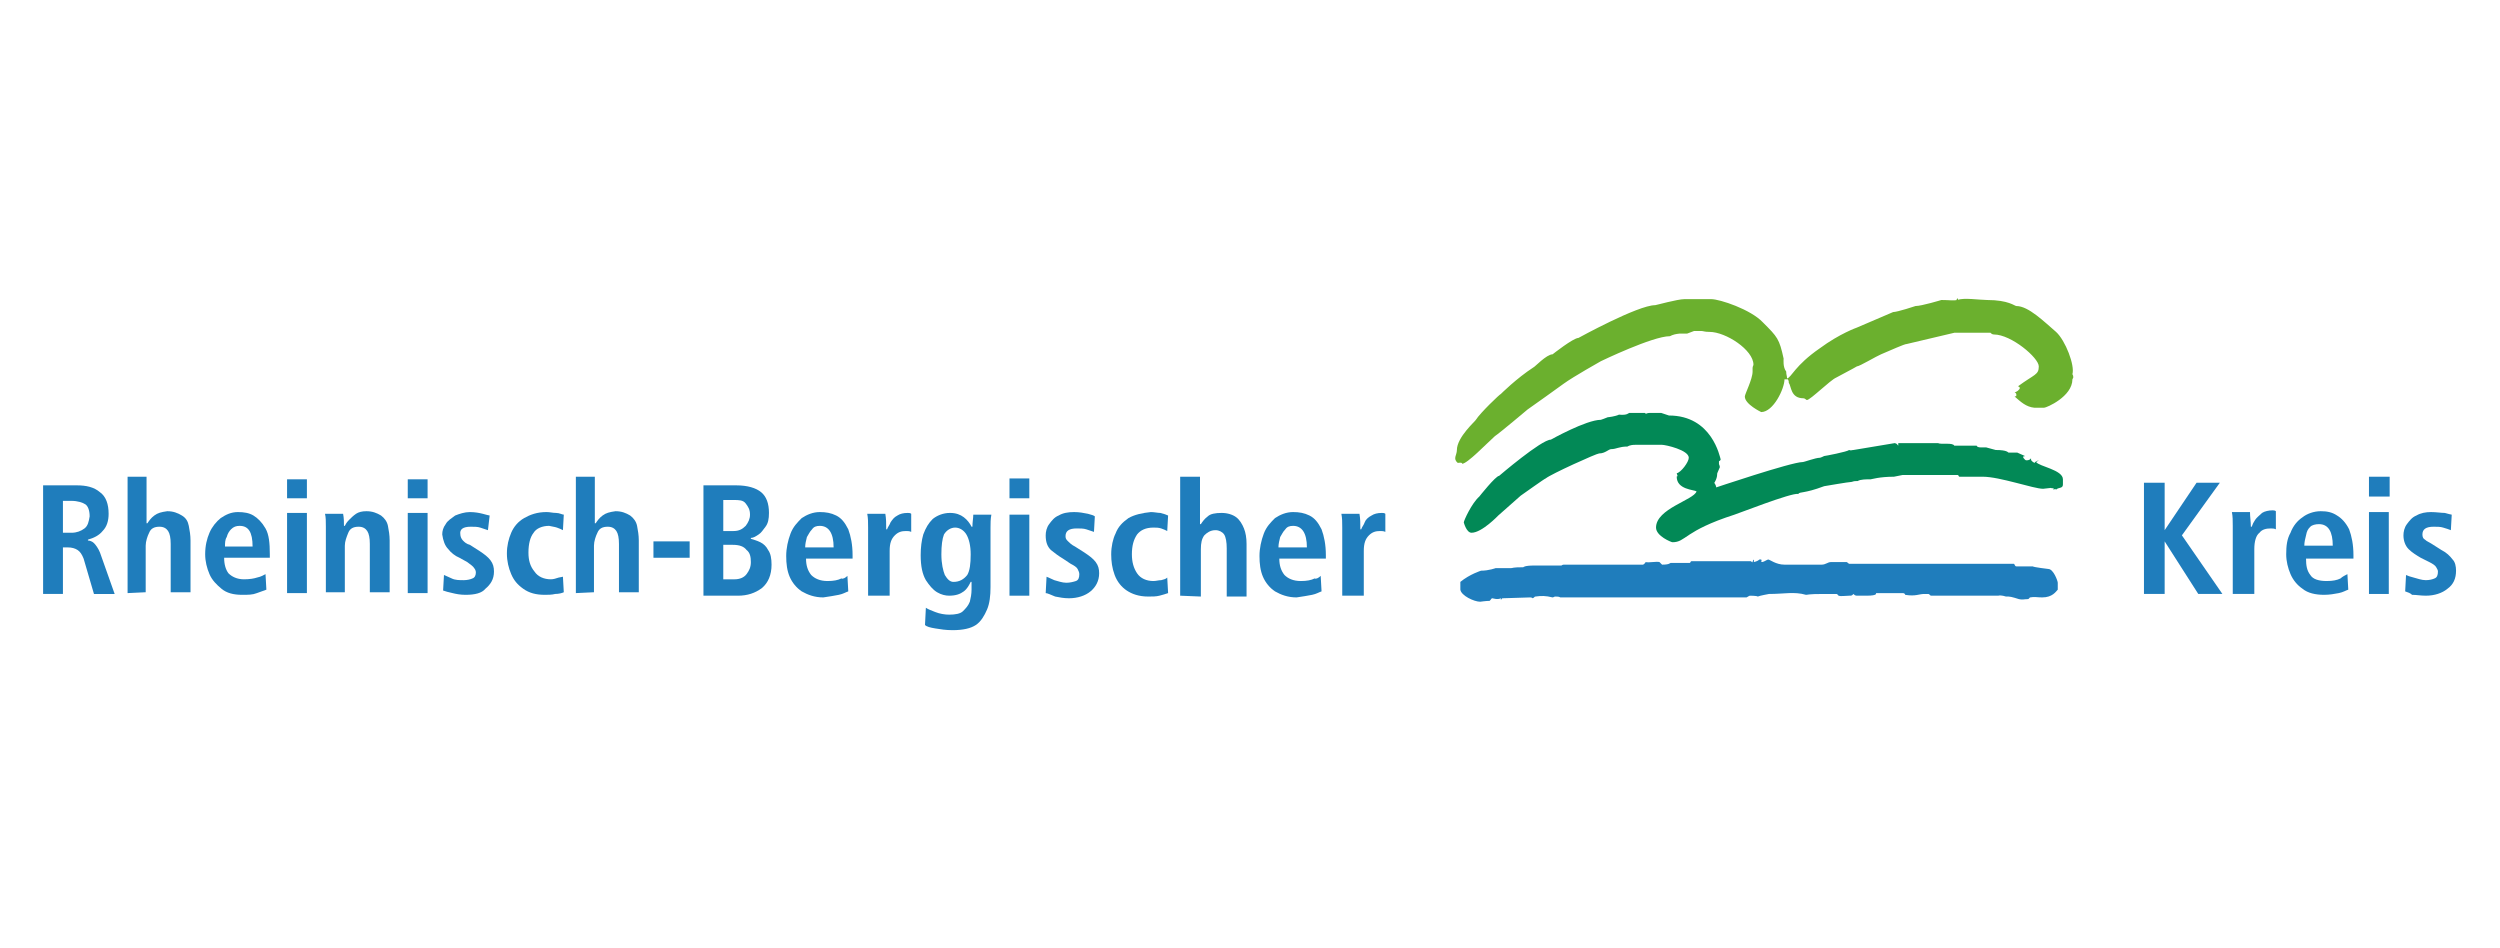 <?xml version="1.0" encoding="UTF-8"?>
<svg xmlns="http://www.w3.org/2000/svg" xmlns:xlink="http://www.w3.org/1999/xlink" version="1.1" id="Ebene_1" x="0px" y="0px" viewBox="0 0 290 110" style="enable-background:new 0 0 290 110;" xml:space="preserve">
<style type="text/css">
	.st0{fill:#1F7DBC;}
	.st1{fill-rule:evenodd;clip-rule:evenodd;fill:#1F7DBC;}
	.st2{fill:#6BB02E;}
	.st3{fill:#028956;}
</style>
<g>
	<g>
		<polygon class="st0" points="248.7,68.9 248.7,56 251.1,56 251.1,61.5 251.1,61.5 254.8,56 257.5,56 253.1,62.1 257.8,68.9     255,68.9 251.1,62.8 251.1,62.8 251.1,68.9   "></polygon>
		<path class="st0" d="M259,68.9V61c0-0.6,0-1.1-0.1-1.6h2.1c0,0.5,0.1,1.2,0.1,1.7h0.1c0.1-0.3,0.2-0.5,0.4-0.8s0.5-0.5,0.8-0.8    c0.3-0.2,0.8-0.3,1.2-0.3c0.1,0,0.3,0,0.4,0.1v2.1c-0.2-0.1-0.4-0.1-0.6-0.1c-0.5,0-1,0.1-1.3,0.5c-0.4,0.3-0.6,1-0.6,1.9v5.2H259    L259,68.9z"></path>
		<path class="st1" d="M272.3,66.6l0.1,1.8c-0.3,0.1-0.6,0.3-1.1,0.4c-0.5,0.1-1.1,0.2-1.7,0.2c-1,0-1.9-0.2-2.5-0.7    c-0.6-0.4-1.1-1-1.4-1.7c-0.3-0.7-0.5-1.5-0.5-2.3c0-1,0.1-1.8,0.5-2.5c0.3-0.8,0.8-1.4,1.4-1.8c0.5-0.4,1.3-0.7,2.1-0.7    c0.7,0,1.3,0.1,1.9,0.5c0.5,0.3,1,0.8,1.4,1.6c0.3,0.8,0.5,1.8,0.5,3v0.4h-5.5c0,0.8,0.1,1.4,0.5,1.9c0.3,0.5,1,0.7,1.9,0.7    c0.7,0,1.2-0.1,1.6-0.3C271.7,66.9,272.1,66.7,272.3,66.6L272.3,66.6z M267.3,63.3h3.3c0-1.6-0.5-2.5-1.6-2.5    c-0.4,0-0.8,0.1-1,0.3c-0.3,0.3-0.4,0.5-0.5,1C267.4,62.5,267.3,62.9,267.3,63.3L267.3,63.3z"></path>
		<path class="st1" d="M274.8,68.9v-9.5h2.3v9.5H274.8L274.8,68.9z M274.8,57.6v-2.3h2.4v2.3H274.8L274.8,57.6z"></path>
		<path class="st0" d="M279,68.6l0.1-1.9c0.2,0.1,0.5,0.2,0.9,0.3c0.4,0.1,0.9,0.3,1.4,0.3c0.4,0,0.8-0.1,1-0.2    c0.3-0.1,0.4-0.4,0.4-0.8c0-0.2-0.1-0.3-0.2-0.5c-0.1-0.2-0.4-0.4-0.8-0.6l-1-0.5c-0.5-0.3-1-0.6-1.4-1c-0.4-0.4-0.6-1-0.6-1.6    c0-0.4,0.1-0.9,0.4-1.3c0.3-0.4,0.6-0.8,1.1-1c0.5-0.3,1.1-0.4,1.7-0.4c0.6,0,1.2,0.1,1.6,0.1c0.4,0.1,0.7,0.2,0.8,0.2l-0.1,1.8    c-0.3-0.1-0.5-0.2-0.9-0.3c-0.3-0.1-0.7-0.1-1.1-0.1c-0.9,0-1.3,0.3-1.3,0.9c0,0.3,0.1,0.5,0.3,0.6c0.2,0.2,0.5,0.3,0.8,0.5    l1.1,0.7c0.6,0.3,1,0.7,1.3,1.1c0.3,0.3,0.4,0.8,0.4,1.3c0,0.9-0.3,1.6-1,2.1c-0.6,0.5-1.5,0.8-2.5,0.8c-0.6,0-1.1-0.1-1.6-0.1    C279.6,68.8,279.3,68.7,279,68.6L279,68.6z"></path>
	</g>
	<g>
		<g>
			<path class="st2" d="M227.1,34.6c0.1,0.2,0,0.2,0,0.2c0.6-0.3,2.6,0,3.4,0c2.5,0,3.2,0.7,3.4,0.7c1.4,0,3.2,1.8,4.6,3     c1.1,1,2.2,3.9,1.9,4.9c0.1,0.2,0.1,0.2,0.1,0.4c-0.1,0.2-0.1,0.2-0.1,0.2c0,2-3,3.3-3.3,3.3c-0.1,0-0.9,0-1.1,0     c-1-0.1-1.6-0.7-2.3-1.3c0.1-0.1,0.2,0.1,0.2-0.2c0-0.2-0.1-0.2-0.2-0.3c0.2,0,0.6-0.3,0.6-0.5c0-0.1-0.1-0.1-0.2-0.2     c1.9-1.4,2.4-1.3,2.4-2.3s-3.2-3.7-5.2-3.7c-0.2,0-0.3-0.1-0.4-0.2h-4.2l-5.5,1.3c-0.3,0-1.8,0.7-3,1.2c-0.5,0.2-2.5,1.4-2.8,1.4     c0,0-0.5,0.3-2.4,1.3c-0.7,0.3-3,2.6-3.4,2.6c-0.1,0-0.2-0.2-0.4-0.2c-1.5,0-1.4-1.4-1.7-1.8c0-0.2,0-0.2-0.1-0.4H207     c0,1.1-1.3,3.8-2.7,3.8c0,0-1.9-0.9-1.9-1.8c0-0.3,0.9-2,0.9-2.9c0-0.1,0-0.2,0-0.4s0.1-0.3,0.1-0.4c0-1.7-3.2-3.8-5.1-3.8     c-0.6,0-0.7-0.1-0.9-0.1c-0.5,0-0.5,0-0.9,0l-0.8,0.3h-0.9c-0.9,0.1-1,0.3-1.1,0.3c-2,0-8,2.9-8,2.9s-3.2,1.8-4.3,2.6     c-0.1,0.1-4.2,3-4.2,3s-3.2,2.7-3.8,3.1c-1,0.9-3.2,3.2-3.8,3.2c0,0,0.1-0.2-0.5-0.1c-0.6-0.5-0.1-0.9-0.1-1.5     c0-1.5,2.2-3.4,2.2-3.5c0.5-0.8,2.8-3,2.9-3c0,0,1.8-1.8,3.8-3.1c0.1,0,1.5-1.5,2.2-1.5c0,0,2.4-1.9,3-1.9c0,0,6.9-3.8,8.9-3.8     c0.1,0,2.6-0.7,3.4-0.7c1.1,0,1.7,0,3.1,0c1,0,4.6,1.2,6,2.7c1.7,1.7,1.9,1.9,2.4,4.2c0,0.1-0.1,1,0.3,1.5c0,0.4,0.1,0.5,0.1,0.8     c0.5-0.1,0.9-1.5,3.8-3.5c2.3-1.7,4.3-2.4,4.3-2.4l4.2-1.8c0.5,0,2.6-0.7,2.6-0.7c0.7,0,3-0.7,3-0.7c0.9,0,1.4,0.1,1.8,0     C226.9,34.7,227,34.7,227.1,34.6L227.1,34.6z"></path>
			<path class="st0" d="M203.4,64.9c0.1,0.2,0.1,0.2,0,0.3c0.1,0,0.5-0.1,0.7-0.3h0.2c0.1,0.2,0,0.2,0,0.2c0,0.3,0.7-0.2,0.8-0.2     c0.2,0,0.9,0.6,1.9,0.6c1.2,0,2.4,0,4.3,0c0.5,0,0.7-0.3,1.1-0.3c0.3,0,1.2,0,1.8,0c0.1,0,0.1,0.1,0.3,0.2h19.1     c0.1,0,0.1,0.3,0.3,0.3c0.6,0,1.9,0,1.9,0c0.1,0.1,1.8,0.3,1.8,0.3c0.6,0,1.1,1.4,1.1,1.6v0.8c-0.2,0.2-0.6,0.9-1.8,0.9     c-0.6,0-0.9-0.1-1.4,0c-0.1,0-0.1,0.2-0.3,0.2c-0.4,0-0.6,0.1-1,0c0,0-0.9-0.3-1.2-0.3c-0.1,0-0.3,0-0.3,0c0,0-0.6-0.2-0.9-0.1     H224c-0.1,0-0.2-0.2-0.3-0.2c-0.2,0-0.3,0-0.5,0c-0.6,0-1,0.3-2.2,0.1c0,0,0-0.2-0.3-0.2c0,0-3.1,0-3.1,0c0,0,0.3,0.3-1.1,0.3     c-0.4,0-0.2,0-1.1,0c-0.2,0-0.3-0.1-0.4-0.2c-0.2,0.2-0.2,0.2-0.5,0.2c-0.4,0-1,0.1-1.2,0c-0.1,0-0.1-0.2-0.3-0.2     c-0.5,0-1,0-1.5,0c-1.8,0-1.8,0.1-2,0.1c-1.4-0.4-2.5-0.1-4.3-0.1c0,0-1.1,0.2-1.3,0.3c-0.1-0.1-0.9-0.1-0.9-0.1     c-0.1,0-0.2,0.1-0.4,0.2h-21.6c-0.2-0.1-0.3-0.1-0.6-0.1c-0.1,0-0.2,0.1-0.3,0.1c-0.8-0.2-1.3-0.2-2-0.1c-0.1,0-0.1,0.1-0.3,0.2     c-0.1-0.1-0.3-0.1-0.3-0.1l-3.2,0.1c-0.1,0-0.1,0.1-0.2,0.2c0,0,0-0.2,0-0.2c-0.4,0.2-0.9,0-1,0c-0.1,0-0.1,0.1-0.3,0.3     c-0.4,0-1.1,0.1-1.1,0.1c-0.7,0-2.2-0.7-2.3-1.4c0-0.3,0-0.9,0-0.9c1.1-0.9,2.4-1.3,2.4-1.3c0.9,0,1.7-0.3,1.7-0.3     c0.7,0,1.1,0,1.8,0c0.2,0,0.1-0.1,1.4-0.1c0,0,0.1-0.2,1.3-0.2c1.7,0,3.1,0,3.1,0c0.1,0,0.1-0.1,0.3-0.1h9.2c0,0,0.2-0.1,0.3-0.3     c0.3,0.1,1.3-0.1,1.6,0c0,0,0.3,0.3,0.3,0.3c0.9,0,0.9-0.2,1-0.2c1.6,0,2.2,0,2.2,0c0.1,0,0.1-0.2,0.2-0.2h6.9     C203.4,65.3,203.2,65.3,203.4,64.9L203.4,64.9z"></path>
			<path class="st3" d="M191.4,47.9c1,0,1.1,0,1.3,0l0.9,0.3c5,0,5.9,4.8,6,5.1c-0.2,0.3,0.1,0-0.2,0.2c0,0.2,0,0.2,0,0.3     c0,0.1,0.1,0.2,0.1,0.4l-0.3,0.7c0,0.4-0.1,1-0.9,1.8h0.3c0.3-0.1,9.2-3.1,10.5-3.1c0.2,0,1.5-0.5,2-0.5c0.1,0,0.5-0.2,0.5-0.2     c0.1,0,2.7-0.5,2.9-0.7c0.2,0.1,0.3,0,0.5,0l4.8-0.8c0.3,0.1,0.2,0.1,0.4,0.3v-0.3h4.6c0.4,0.2,1.7-0.1,1.9,0.3h2.6     c0,0,0,0.2,0.5,0.2h0.6l1.1,0.3c1.4,0,1.4,0.3,1.5,0.3c0.2,0,0.7,0,1,0c0,0,0.2,0.1,0.9,0.4c-0.2,0.1-0.2,0-0.2,0v0.2     c0.2,0.2,0.2,0.3,0.4,0.3c0.2,0,0.5-0.1,0.5-0.3c0,0.1,0,0.1,0,0.2c0,0.2,0.4,0.4,0.4,0.4s0.1-0.2,0.5-0.3     c-0.1,0.1-0.2,0.1-0.3,0.2c0.3,0.5,3.1,0.9,3.1,2c0,0.3,0,0.3,0,0.6c0,0.5-0.5,0.3-0.8,0.6c-0.3-0.2,0.1-0.1-0.3,0v-0.2     c-0.2,0.1-0.2,0-0.3,0l-0.9,0.1c-1.1,0-5-1.4-7-1.4c-0.6,0-2.5,0-2.7,0c-0.1,0-0.1-0.2-0.2-0.2h-6.4l-1,0.2     c-1.7,0-2.6,0.3-2.7,0.3c-0.5,0-1.2,0-1.5,0.2c-0.3,0-0.4,0-0.7,0.1c-0.3,0-3.2,0.5-3.2,0.5c-2.4,0.9-2.8,0.6-3,0.9     c-0.7-0.2-7.3,2.4-7.4,2.4c-5.9,1.9-5.6,3.2-7.2,3.2c-0.1,0-1.9-0.7-1.9-1.7c0-2.2,4.4-3.2,4.7-4.2c-0.3-0.2-2.3-0.2-2.3-1.7     c0-0.1,0.2,0.1,0-0.4c0.5-0.1,1.4-1.3,1.4-1.8c0-0.9-2.7-1.5-3.1-1.5c-1.4,0-2.4,0-3.1,0s-0.9,0.2-0.9,0.2c-1,0-1.3,0.3-1.9,0.3     c-0.3,0-0.7,0.5-1.4,0.5c-0.3,0-5.6,2.4-6.2,2.9c-0.1,0-2.6,1.8-2.9,2c-1.6,1.4-2.6,2.3-2.6,2.3c0,0-1.9,2-3.1,2     c-0.6,0-0.9-1.2-0.9-1.2c0-0.2,0.9-2.2,1.8-3c0,0,1.9-2.4,2.3-2.4c0,0,4.9-4.2,6-4.2c0,0,4.1-2.3,5.8-2.3c0,0,0.6-0.2,0.8-0.3     c0.1,0,0.9-0.1,1.3-0.3c1,0.1,1.1-0.2,1.2-0.2c0.7,0,1.7,0,1.8,0C191,48.1,190.9,47.9,191.4,47.9L191.4,47.9z"></path>
		</g>
		<path class="st3" d="M196.9,56.7c0-0.6,0.5-1.1,1.1-1.1c0.6,0,1.1,0.5,1.1,1.1c0,0.6-0.5,1.1-1.1,1.1    C197.4,57.8,196.9,57.3,196.9,56.7L196.9,56.7z"></path>
	</g>
	<g>
		<path class="st1" d="M5,68.8V56.3h3.9c1.1,0,2,0.2,2.7,0.8c0.7,0.5,1,1.4,1,2.5c0,0.8-0.2,1.5-0.7,2c-0.4,0.5-1,0.8-1.7,1v0.1    c0.2,0,0.5,0.1,0.7,0.3s0.5,0.6,0.7,1.1l1.7,4.8h-2.4l-1.2-4.1c-0.2-0.5-0.4-0.8-0.7-1c-0.3-0.2-0.7-0.3-1.1-0.3H7.3v5.4H5L5,68.8    z M7.3,61.8h1c0.6,0,1.1-0.2,1.5-0.5s0.5-0.8,0.6-1.4c0-0.7-0.2-1.2-0.5-1.4S9,58.1,8.3,58.1h-1V61.8L7.3,61.8z"></path>
		<path class="st0" d="M14.8,68.8V55.3H17v5.4h0.1c0.2-0.3,0.4-0.6,0.8-0.9c0.4-0.3,0.8-0.4,1.5-0.5c0.7,0,1.2,0.2,1.7,0.5    s0.7,0.7,0.8,1.2s0.2,1.1,0.2,1.7v6h-2.3v-5.6c0-0.7-0.1-1.2-0.3-1.5s-0.5-0.5-1-0.5c-0.6,0-1,0.2-1.2,0.7c-0.2,0.4-0.4,1-0.4,1.5    v5.4L14.8,68.8L14.8,68.8z"></path>
		<path class="st1" d="M30.8,66.6l0.1,1.8c-0.2,0.1-0.6,0.2-1.1,0.4S28.8,69,28.1,69c-1,0-1.8-0.2-2.4-0.7s-1.1-1-1.4-1.7    c-0.3-0.7-0.5-1.5-0.5-2.3c0-1,0.2-1.8,0.5-2.5s0.8-1.3,1.3-1.7c0.6-0.4,1.2-0.7,2-0.7c0.7,0,1.3,0.1,1.8,0.4    c0.5,0.3,1,0.8,1.4,1.5s0.5,1.7,0.5,3v0.4H26c0,0.8,0.2,1.4,0.5,1.8c0.4,0.4,1,0.7,1.8,0.7c0.7,0,1.2-0.1,1.5-0.2    C30.3,66.9,30.6,66.7,30.8,66.6L30.8,66.6z M26.1,63.4h3.2c0-1.7-0.5-2.4-1.5-2.4c-0.4,0-0.7,0.1-1,0.4c-0.2,0.2-0.4,0.5-0.5,0.9    C26.1,62.6,26.1,63,26.1,63.4L26.1,63.4z"></path>
		<path class="st1" d="M33.3,68.8v-9.3h2.3v9.3H33.3L33.3,68.8z M33.3,57.8v-2.2h2.3v2.2H33.3L33.3,57.8z"></path>
		<path class="st1" d="M37.8,68.8v-7.7c0-0.6,0-1.1-0.1-1.5h2.1c0.1,0.5,0.1,1,0.1,1.4H40l0,0c0.1-0.2,0.2-0.4,0.5-0.7    c0.2-0.2,0.5-0.5,0.8-0.7c0.3-0.2,0.7-0.3,1.2-0.3c0.7,0,1.2,0.2,1.7,0.5c0.4,0.3,0.7,0.7,0.8,1.2s0.2,1.1,0.2,1.7v6h-2.3v-5.6    c0-0.7-0.1-1.2-0.3-1.5s-0.5-0.5-1-0.5c-0.6,0-1,0.2-1.2,0.7s-0.4,1-0.4,1.5v5.4H37.8L37.8,68.8z"></path>
		<path class="st1" d="M47.3,68.8v-9.3h2.3v9.3H47.3L47.3,68.8z M47.3,57.8v-2.2h2.3v2.2H47.3L47.3,57.8z"></path>
		<path class="st0" d="M51.4,68.5l0.1-1.8c0.2,0.1,0.5,0.2,0.9,0.4c0.4,0.2,0.9,0.2,1.4,0.2c0.4,0,0.8-0.1,1-0.2    c0.3-0.1,0.4-0.4,0.4-0.7c0-0.2-0.1-0.4-0.2-0.5c-0.1-0.2-0.4-0.4-0.8-0.7l-0.9-0.5c-0.5-0.2-1-0.6-1.3-1c-0.4-0.4-0.6-1-0.7-1.7    c0-0.4,0.1-0.8,0.4-1.2c0.2-0.4,0.7-0.7,1.1-1c0.5-0.2,1.1-0.4,1.7-0.4c0.6,0,1.1,0.1,1.5,0.2c0.4,0.1,0.7,0.2,0.8,0.2l-0.2,1.7    c-0.3-0.1-0.6-0.2-0.9-0.3c-0.3-0.1-0.7-0.1-1.1-0.1c-0.9,0-1.3,0.3-1.2,0.9c0,0.2,0.1,0.5,0.3,0.7c0.2,0.2,0.4,0.4,0.8,0.5    l1.1,0.7c0.6,0.4,1,0.7,1.3,1.1s0.4,0.8,0.4,1.3c0,0.9-0.4,1.5-1,2C55.9,68.8,55.1,69,54,69c-0.6,0-1.1-0.1-1.5-0.2    C52,68.7,51.7,68.6,51.4,68.5L51.4,68.5z"></path>
		<path class="st0" d="M65.3,66.9l0.1,1.8c-0.2,0.1-0.6,0.2-1,0.2c-0.4,0.1-0.8,0.1-1.2,0.1c-1,0-1.8-0.2-2.5-0.7s-1.1-1-1.4-1.7    s-0.5-1.5-0.5-2.4c0-0.9,0.2-1.7,0.5-2.4s0.8-1.3,1.5-1.7c0.7-0.4,1.5-0.7,2.6-0.7c0.4,0,0.7,0.1,1.1,0.1s0.7,0.2,0.9,0.2    l-0.1,1.8c-0.2-0.1-0.4-0.2-0.7-0.3s-0.5-0.1-0.9-0.2c-0.8,0-1.5,0.3-1.8,0.8c-0.4,0.5-0.6,1.3-0.6,2.3c0,0.9,0.2,1.6,0.7,2.2    c0.4,0.6,1.1,0.9,1.9,0.9c0.3,0,0.6-0.1,0.9-0.2C64.9,67,65.2,66.9,65.3,66.9L65.3,66.9z"></path>
		<path class="st0" d="M66.8,68.8V55.3H69v5.4h0.1c0.2-0.3,0.4-0.6,0.8-0.9s0.8-0.4,1.5-0.5c0.7,0,1.2,0.2,1.7,0.5    c0.4,0.3,0.7,0.7,0.8,1.2s0.2,1.1,0.2,1.7v6h-2.3v-5.6c0-0.7-0.1-1.2-0.3-1.5s-0.5-0.5-1-0.5c-0.6,0-1,0.2-1.2,0.7    c-0.2,0.4-0.4,1-0.4,1.5v5.4L66.8,68.8L66.8,68.8z"></path>
		<polygon class="st0" points="75.8,64.7 75.8,62.8 80,62.8 80,64.7   "></polygon>
	</g>
	<g>
		<path class="st1" d="M83.9,58v3.6h1.2c0.6,0,1-0.2,1.4-0.6c0.3-0.4,0.5-0.8,0.5-1.3c0-0.6-0.2-0.9-0.5-1.3s-0.8-0.4-1.4-0.4    L83.9,58L83.9,58z M83.9,63.3v3.9h1.3c0.6,0,1.1-0.2,1.4-0.6c0.3-0.4,0.5-0.8,0.5-1.4c0-0.6-0.1-1.1-0.5-1.4    c-0.3-0.4-0.8-0.6-1.6-0.6H83.9L83.9,63.3z M81.6,69.1V56.3h3.8c1.3,0,2.3,0.3,2.9,0.8s0.9,1.3,0.9,2.4c0,0.7-0.1,1.2-0.4,1.6    c-0.3,0.4-0.5,0.7-0.8,0.9c-0.3,0.2-0.6,0.4-0.9,0.4v0.1c0.3,0.1,0.7,0.2,1.1,0.4c0.4,0.2,0.7,0.5,0.9,0.9c0.3,0.4,0.4,1,0.4,1.7    c0,1.2-0.4,2.1-1.1,2.7c-0.8,0.6-1.7,0.9-2.8,0.9L81.6,69.1L81.6,69.1z"></path>
		<path class="st1" d="M98.3,66.8l0.1,1.8c-0.3,0.1-0.6,0.3-1.1,0.4c-0.5,0.1-1.1,0.2-1.8,0.3c-1,0-1.8-0.3-2.5-0.7    c-0.6-0.4-1.1-1-1.4-1.7c-0.3-0.7-0.4-1.5-0.4-2.4c0-0.9,0.2-1.8,0.5-2.6s0.8-1.3,1.3-1.8c0.6-0.4,1.3-0.7,2.1-0.7    c0.7,0,1.3,0.1,1.9,0.4c0.6,0.3,1,0.8,1.4,1.6c0.3,0.8,0.5,1.8,0.5,3v0.4h-5.4c0,0.8,0.2,1.4,0.6,1.9c0.4,0.4,1,0.7,1.9,0.7    c0.7,0,1.2-0.1,1.6-0.3C97.8,67.2,98.1,67,98.3,66.8L98.3,66.8z M93.4,63.5h3.3c0-1.7-0.6-2.5-1.6-2.5c-0.4,0-0.7,0.1-0.9,0.4    c-0.3,0.3-0.4,0.6-0.6,0.9C93.5,62.7,93.4,63.1,93.4,63.5L93.4,63.5z"></path>
		<path class="st0" d="M100.7,69.1v-7.9c0-0.6,0-1.1-0.1-1.6h2.1c0.1,0.6,0.1,1.1,0.1,1.8h0.1c0.1-0.3,0.3-0.5,0.4-0.8    c0.2-0.3,0.4-0.6,0.8-0.8c0.3-0.2,0.7-0.3,1.2-0.3c0.1,0,0.3,0,0.4,0.1v2.1c-0.2-0.1-0.4-0.1-0.6-0.1c-0.5,0-0.9,0.1-1.3,0.5    c-0.4,0.4-0.6,0.9-0.6,1.8v5.2L100.7,69.1L100.7,69.1z"></path>
		<path class="st1" d="M109.2,64.3c0,1.1,0.2,1.9,0.4,2.4c0.3,0.5,0.6,0.8,1,0.8c0.7,0,1.2-0.3,1.6-0.8c0.3-0.5,0.4-1.3,0.4-2.4    c0-1-0.2-1.8-0.5-2.3c-0.3-0.5-0.8-0.8-1.3-0.8s-1,0.3-1.3,0.8C109.3,62.5,109.2,63.3,109.2,64.3L109.2,64.3z M107.3,72.5l0.1-2    c0.3,0.2,0.6,0.3,1.1,0.5c0.5,0.2,1.1,0.3,1.6,0.3c0.7,0,1.3-0.1,1.6-0.4s0.6-0.6,0.8-1.1c0.1-0.4,0.2-0.9,0.2-1.4v-0.9h-0.1    c-0.2,0.4-0.4,0.8-0.8,1.1s-0.9,0.5-1.7,0.5c-0.4,0-0.9-0.1-1.4-0.4c-0.5-0.3-0.9-0.8-1.3-1.4c-0.4-0.7-0.6-1.6-0.6-2.9    c0-0.9,0.1-1.7,0.3-2.4c0.3-0.8,0.6-1.3,1.1-1.8c0.5-0.4,1.2-0.7,2-0.7c0.7,0,1.2,0.2,1.6,0.5c0.4,0.3,0.7,0.7,0.9,1.1h0.1    c0-0.5,0.1-1,0.1-1.4h2.1c-0.1,0.5-0.1,1-0.1,1.5v6.9c0,1-0.1,1.9-0.4,2.6s-0.7,1.4-1.3,1.8c-0.6,0.4-1.5,0.6-2.7,0.6    c-0.8,0-1.4-0.1-2-0.2C107.9,72.8,107.5,72.7,107.3,72.5L107.3,72.5z"></path>
		<path class="st1" d="M117.1,69.1v-9.4h2.3v9.4H117.1L117.1,69.1z M117.1,57.8v-2.3h2.3v2.3H117.1L117.1,57.8z"></path>
		<path class="st0" d="M121.3,68.8l0.1-1.9c0.2,0.1,0.5,0.2,0.9,0.4c0.4,0.1,0.9,0.3,1.4,0.3c0.4,0,0.8-0.1,1.1-0.2    c0.3-0.1,0.4-0.4,0.4-0.8c0-0.2-0.1-0.4-0.2-0.6c-0.1-0.2-0.4-0.4-0.8-0.6l-0.9-0.6c-0.5-0.3-0.9-0.6-1.4-1    c-0.4-0.4-0.6-0.9-0.6-1.7c0-0.4,0.1-0.9,0.4-1.3c0.3-0.4,0.6-0.8,1.1-1c0.5-0.3,1.1-0.4,1.8-0.4c0.6,0,1.1,0.1,1.6,0.2    c0.4,0.1,0.7,0.2,0.8,0.3l-0.1,1.8c-0.3-0.1-0.6-0.2-0.9-0.3c-0.3-0.1-0.7-0.1-1.1-0.1c-0.9,0-1.3,0.3-1.3,0.9    c0,0.3,0.1,0.4,0.3,0.6c0.2,0.2,0.4,0.4,0.8,0.6l1.1,0.7c0.6,0.4,1,0.7,1.3,1.1c0.3,0.4,0.4,0.8,0.4,1.3c0,0.9-0.4,1.6-1,2.1    c-0.6,0.5-1.5,0.8-2.5,0.8c-0.6,0-1.1-0.1-1.6-0.2C121.9,69,121.5,68.8,121.3,68.8L121.3,68.8z"></path>
		<path class="st0" d="M135.4,67l0.1,1.8c-0.3,0.1-0.6,0.2-1,0.3c-0.4,0.1-0.8,0.1-1.3,0.1c-1.1,0-1.9-0.3-2.5-0.7s-1.1-1-1.4-1.8    c-0.3-0.8-0.4-1.6-0.4-2.4c0-0.9,0.2-1.8,0.5-2.4c0.3-0.8,0.8-1.3,1.5-1.8c0.7-0.4,1.6-0.6,2.6-0.7c0.4,0,0.8,0.1,1.1,0.1    c0.4,0.1,0.7,0.2,0.9,0.3l-0.1,1.8c-0.2-0.1-0.4-0.2-0.7-0.3c-0.3-0.1-0.6-0.1-0.9-0.1c-0.9,0-1.5,0.3-1.9,0.8    c-0.4,0.6-0.6,1.3-0.6,2.3c0,0.9,0.2,1.6,0.6,2.2c0.4,0.6,1.1,0.9,1.9,0.9c0.3,0,0.6-0.1,0.9-0.1C135,67.2,135.2,67.2,135.4,67    L135.4,67z"></path>
		<path class="st0" d="M136.9,69.1V55.3h2.3v5.5h0.1c0.2-0.3,0.4-0.6,0.8-0.9c0.3-0.3,0.9-0.4,1.6-0.4c0.7,0,1.3,0.2,1.7,0.5    c0.4,0.3,0.7,0.8,0.9,1.3c0.2,0.5,0.3,1.1,0.3,1.8v6.1h-2.3v-5.6c0-0.7-0.1-1.3-0.3-1.6s-0.6-0.5-1-0.5c-0.6,0-1,0.3-1.3,0.6    c-0.3,0.4-0.4,0.9-0.4,1.6v5.5L136.9,69.1L136.9,69.1z"></path>
		<path class="st1" d="M153.2,66.8l0.1,1.8c-0.3,0.1-0.6,0.3-1.1,0.4c-0.5,0.1-1.1,0.2-1.8,0.3c-1,0-1.8-0.3-2.5-0.7    c-0.6-0.4-1.1-1-1.4-1.7c-0.3-0.7-0.4-1.5-0.4-2.4c0-0.9,0.2-1.8,0.5-2.6s0.8-1.3,1.3-1.8c0.6-0.4,1.3-0.7,2.1-0.7    c0.7,0,1.3,0.1,1.9,0.4s1,0.8,1.4,1.6c0.3,0.8,0.5,1.8,0.5,3v0.4h-5.4c0,0.8,0.2,1.4,0.6,1.9c0.4,0.4,1,0.7,1.9,0.7    c0.7,0,1.2-0.1,1.6-0.3C152.7,67.2,153,67,153.2,66.8L153.2,66.8z M148.3,63.5h3.3c0-1.7-0.6-2.5-1.6-2.5c-0.4,0-0.7,0.1-0.9,0.4    c-0.3,0.3-0.4,0.6-0.6,0.9C148.4,62.7,148.3,63.1,148.3,63.5L148.3,63.5z"></path>
		<path class="st0" d="M155.7,69.1v-7.9c0-0.6,0-1.1-0.1-1.6h2.1c0.1,0.6,0.1,1.1,0.1,1.8h0.1c0.1-0.3,0.3-0.5,0.4-0.8    s0.4-0.6,0.8-0.8c0.3-0.2,0.7-0.3,1.2-0.3c0.1,0,0.3,0,0.4,0.1v2.1c-0.2-0.1-0.4-0.1-0.6-0.1c-0.5,0-0.9,0.1-1.3,0.5    c-0.4,0.4-0.6,0.9-0.6,1.8v5.2L155.7,69.1L155.7,69.1z"></path>
	</g>
</g>
</svg>
